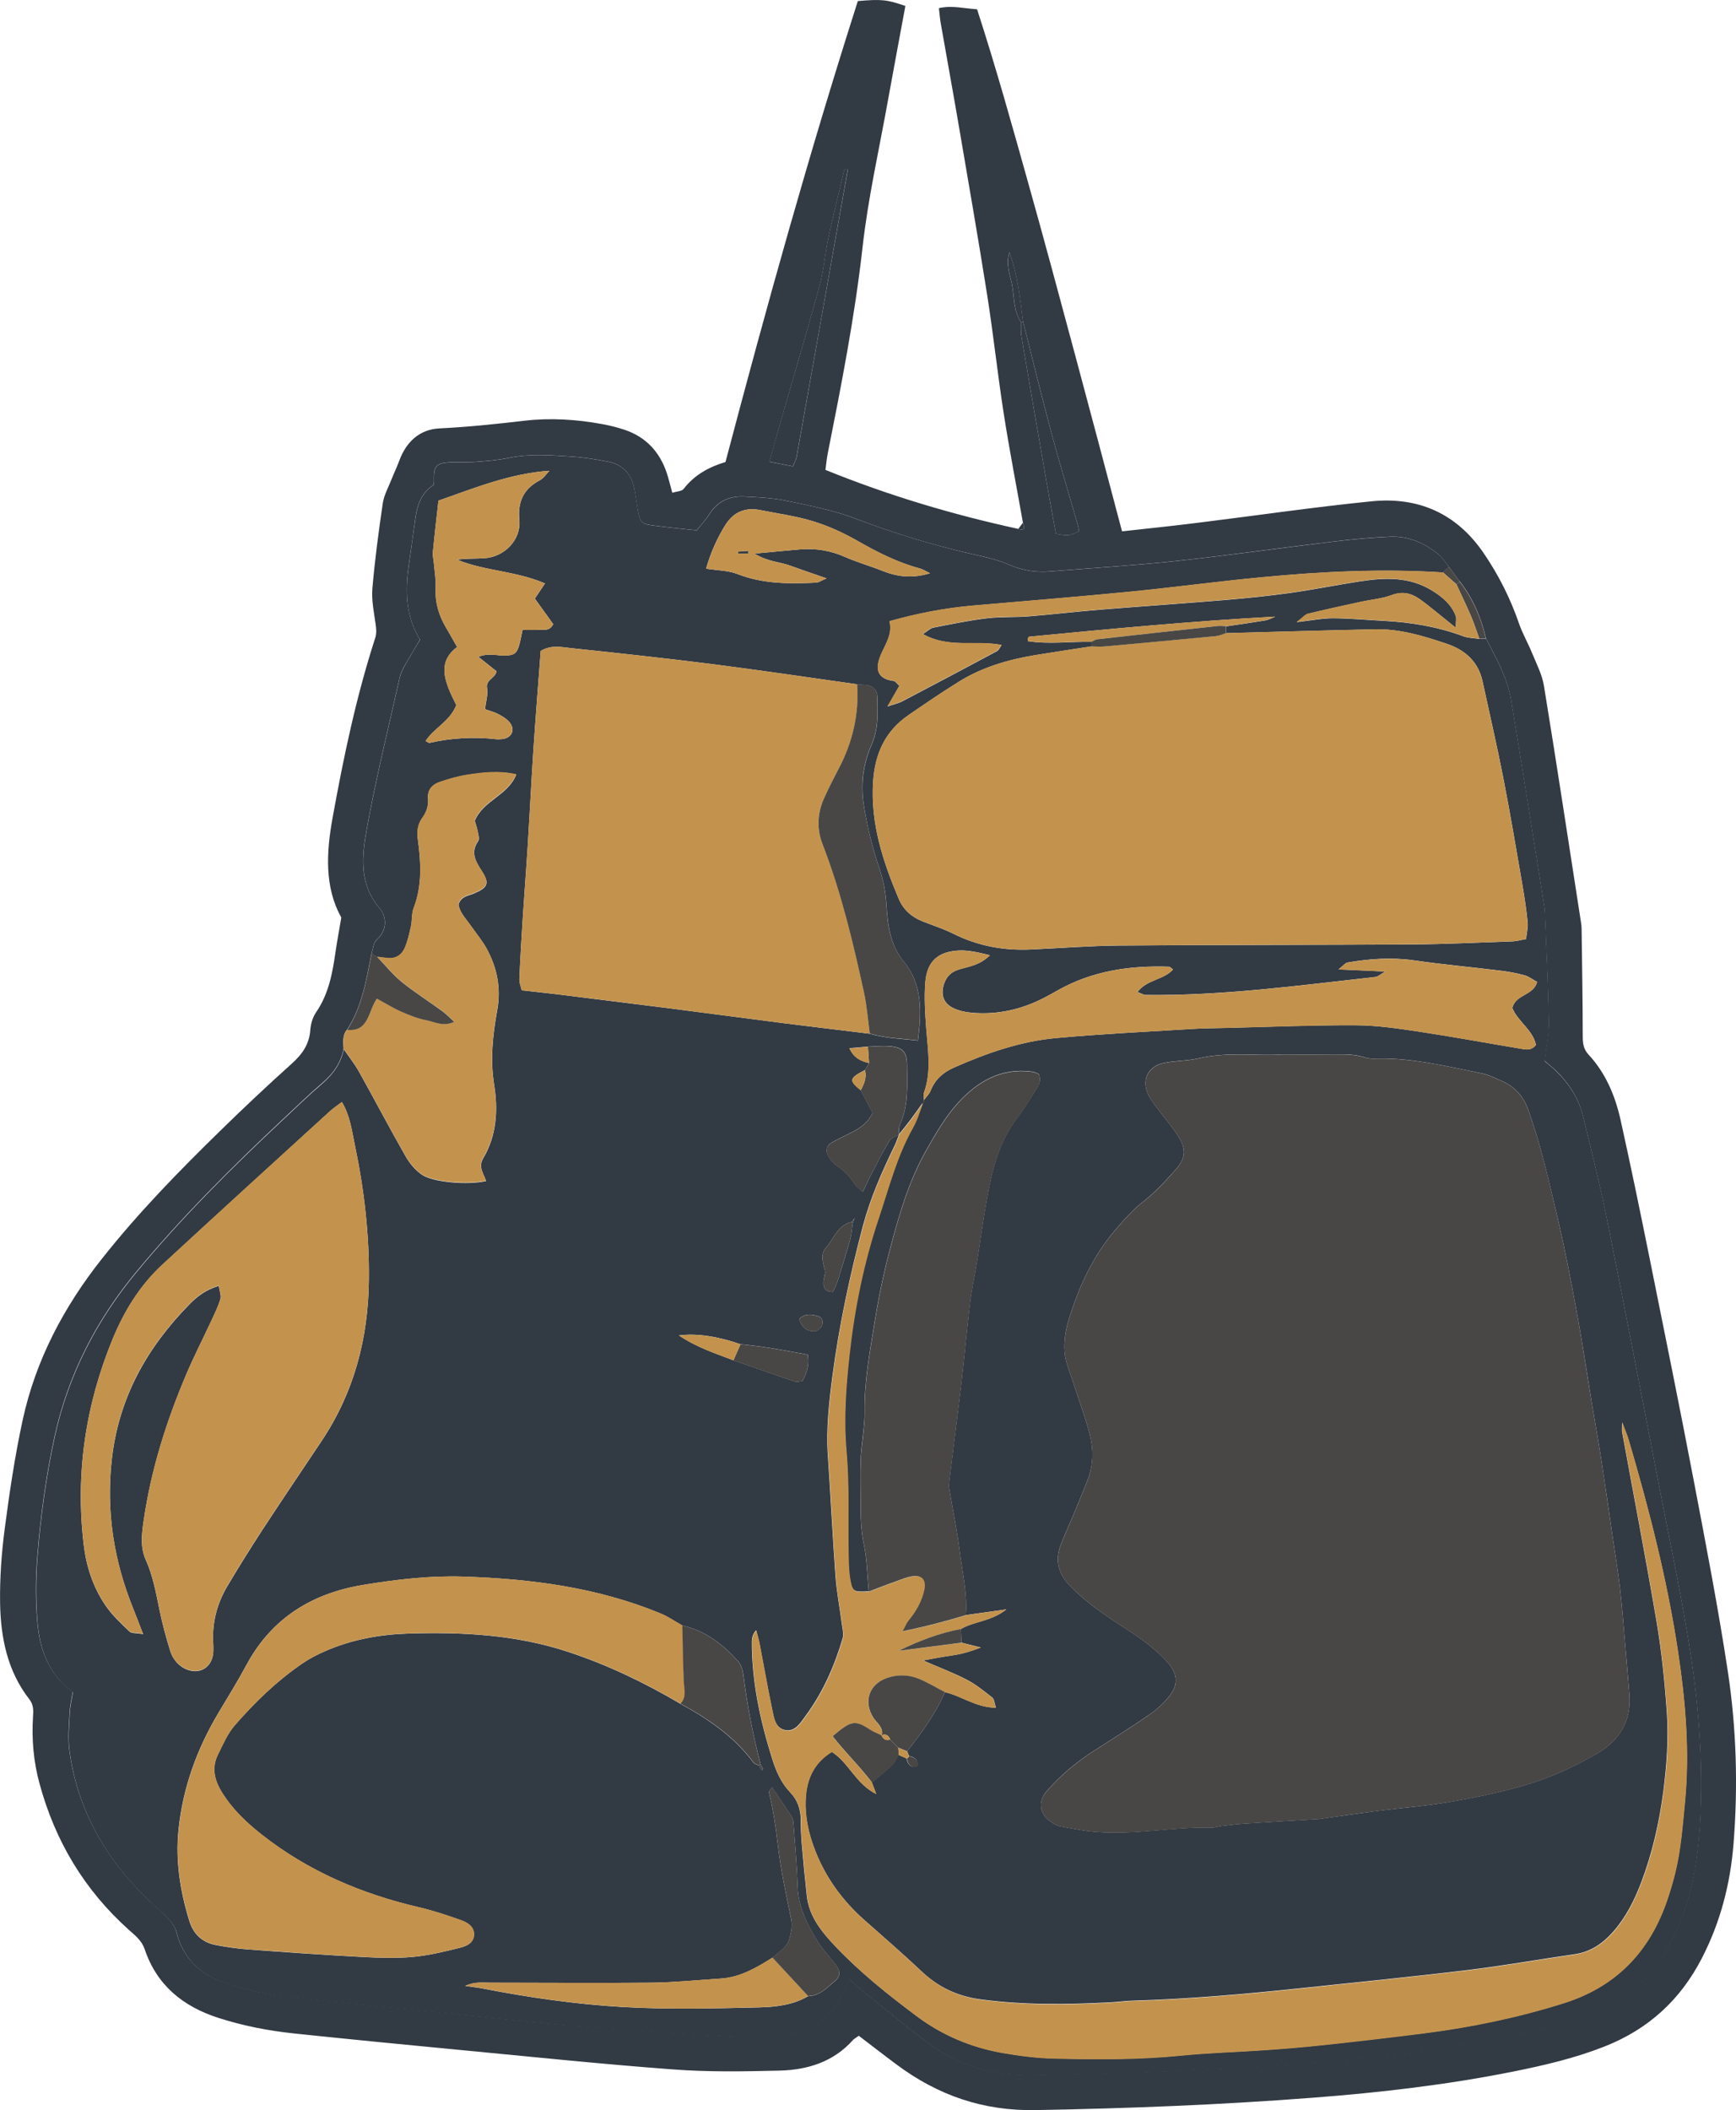 <svg xmlns="http://www.w3.org/2000/svg" id="Layer_2" viewBox="-0.01 0 198.32 241.01"><defs><style>.cls-1{fill:#c3934e;}.cls-2{fill:#484745;}.cls-3{fill:#323a44;}</style></defs><g id="Layer_1-2"><path class="cls-3" d="M116.85,59.7c-.74-4.17-1.55-8.32-2.2-12.5-.7-4.5-1.18-9.03-1.89-13.53-1.01-6.39-2.12-12.77-3.21-19.15-.67-3.94-1.39-7.87-2.08-11.8-.1-.54-.14-1.1-.22-1.79,1.5-.34,2.87.04,4.36.13,2.14,6.58,3.98,13.19,5.83,19.79,1.86,6.61,3.64,13.25,5.42,19.88,1.78,6.62,3.53,13.24,5.31,19.96,2.96-.33,5.74-.61,8.51-.96,6.66-.82,13.31-1.8,19.98-2.47,5.32-.54,9.7,1.35,12.81,5.9,1.73,2.53,3.08,5.22,4.07,8.11.39,1.12,1,2.16,1.45,3.27.51,1.25,1.17,2.49,1.38,3.8,1.47,8.99,2.83,18,4.23,27,.04.24.07.48.07.71.05,4.07.13,8.15.13,12.22,0,.83.05,1.52.66,2.18,1.96,2.11,3.04,4.69,3.66,7.45,1.14,5.14,2.21,10.31,3.25,15.47,1.75,8.69,3.52,17.38,5.18,26.09,1.36,7.14,2.74,14.28,3.83,21.47.98,6.49,1.17,13.07.65,19.63-.36,4.58-1.49,8.96-3.61,13.08-2.45,4.77-6.11,8.12-11.09,10.09-3.36,1.33-6.85,2.15-10.38,2.86-7.61,1.53-15.3,2.42-23.04,3.01-10.53.81-21.06,1.22-31.62,1.41-5.97.11-11.14-1.68-15.84-5.18-1.47-1.09-2.91-2.21-4.35-3.31-.27.2-.5.31-.66.48-2.24,2.51-5.2,3.42-8.39,3.5-4.07.1-8.17.17-12.22-.14-8.21-.61-16.4-1.47-24.6-2.25-6.21-.59-12.41-1.2-18.61-1.85-2.94-.31-5.84-.87-8.67-1.78-4.05-1.3-7.04-3.72-8.43-7.84-.33-.98-1.07-1.56-1.79-2.2-5.09-4.55-8.45-10.16-10.23-16.74-.68-2.49-.9-5.03-.74-7.6.05-.72.08-1.38-.43-2.03C.83,190.86.06,187.02,0,183.05c-.04-2.79.16-5.6.52-8.37.55-4.19,1.17-8.4,2.07-12.53,1.49-6.83,4.7-12.89,9.02-18.35,4.17-5.28,8.87-10.09,13.68-14.78,2.63-2.57,5.31-5.09,8.05-7.55,1.19-1.07,1.99-2.21,2.1-3.85.05-.68.28-1.44.66-2,1.41-2.05,1.86-4.38,2.2-6.76.18-1.26.42-2.52.68-4.07-1.94-3.46-1.71-7.46-.99-11.41,1.25-6.91,2.69-13.8,4.86-20.5.19-.58.12-1.06.05-1.61-.19-1.34-.48-2.71-.37-4.04.28-3.26.71-6.51,1.19-9.75.14-.93.63-1.8.98-2.69.29-.73.64-1.45.91-2.19.8-2.15,2.32-3.56,4.59-3.67,3.27-.16,6.5-.5,9.75-.88,2.92-.34,5.91-.15,8.84.39.86.16,1.72.37,2.55.65,2.45.82,4.02,2.53,4.83,4.96.22.67.38,1.37.62,2.23.52-.16,1.09-.16,1.3-.44,1.23-1.59,2.87-2.5,4.78-3.07,4.67-17.71,9.57-35.31,15.12-52.65,2.72-.23,3.3-.17,5.43.56-.66,3.57-1.34,7.17-1.99,10.78-1,5.58-2.27,11.14-2.9,16.76-.89,7.96-2.43,15.79-3.99,23.63-.12.61-.17,1.24-.25,1.82,7.24,2.94,14.55,5.11,22.03,6.74.88.29.66-.24.53-.71ZM166.74,66.42c-.41-.56-.82-1.12-1.23-1.68-.4-.48-.74-1.05-1.21-1.44-1.59-1.3-3.43-2.09-5.51-2-2.15.09-4.3.29-6.44.55-6.03.72-12.04,1.58-18.07,2.23-4.76.51-9.55.79-14.32,1.18-1.62.13-3.14-.09-4.66-.75-1.23-.54-2.58-.86-3.9-1.15-4.68-1.04-9.24-2.43-13.73-4.15-2.52-.96-5.22-1.46-7.87-2.02-1.55-.32-3.17-.4-4.76-.48-1.71-.09-3.11.54-4.05,2.06-.37.6-.87,1.12-1.42,1.8-1.74-.19-3.49-.35-5.22-.59-1.07-.15-1.26-.42-1.47-1.57-.16-.86-.27-1.74-.43-2.6-.32-1.66-1.3-2.74-2.96-3.07-1.4-.28-2.83-.51-4.26-.6-2.39-.15-4.78-.34-7.16.16-1.24.26-2.51.36-3.78.45-1.03.08-2.08-.02-3.11.06-1.39.11-1.66.5-1.62,2.01,0,.16-.01.31-.03.56-1.36.85-1.87,2.24-2.09,3.79-.24,1.74-.47,3.48-.73,5.22-.43,2.98-.44,5.89,1.26,8.67-.61,1.04-1.23,2.04-1.81,3.07-.23.41-.43.87-.53,1.33-1.29,5.76-2.72,11.5-3.76,17.31-.54,3.01-.89,6.16,1.44,8.91.84.99.99,2.51-.32,3.68-.35.31-.37.99-.55,1.5-.61,3.02-1.07,6.09-2.8,8.74-.57.65-.42,1.43-.4,2.19-.31,1.64-1.22,2.88-2.48,3.95-1.52,1.3-2.95,2.7-4.41,4.06-5.9,5.52-11.61,11.22-16.78,17.45-4.56,5.5-7.77,11.7-9.32,18.7-1.02,4.61-1.64,9.29-2.01,13.99-.19,2.38-.19,4.8,0,7.18.25,3.19,1.27,6.1,4.06,8.11-.13.82-.32,1.6-.36,2.39-.07,1.43-.22,2.88-.03,4.29.91,6.76,4.12,12.35,8.98,17.05.75.72,1.58,1.36,2.28,2.12.42.45.82,1.01.97,1.59.78,3.11,2.85,4.95,5.78,5.85,1.9.59,3.84,1.15,5.81,1.38,6.03.72,12.07,1.29,18.11,1.9,5.49.56,10.97,1.18,16.46,1.63,5.89.49,11.79.89,17.7,1.2,1.98.1,3.98-.19,5.97-.3,2.96-.17,4.84-1.83,6.09-4.38.31-.62.61-1.24.95-1.93.6.53,1.05.98,1.55,1.38,2.62,2.09,5.17,4.28,7.9,6.23,3.34,2.39,7.13,3.41,11.28,3.36,9.99-.13,19.97-.54,29.94-1.26,8.06-.58,16.07-1.42,24-3,3.53-.7,7.03-1.47,10.38-2.83,3.96-1.6,6.83-4.32,8.8-8.09,2.24-4.28,3.06-8.89,3.33-13.63.37-6.49-.1-12.96-1.09-19.37-.95-6.15-2.26-12.25-3.44-18.37-1.99-10.27-3.96-20.55-6.02-30.8-.82-4.07-1.82-8.1-2.8-12.13-.5-2.07-1.63-3.81-3.16-5.28-.4-.38-.84-.72-1.24-1.07.18-1.57.5-3,.48-4.41-.08-4.23-.29-8.45-.46-12.68-.01-.32-.07-.64-.12-.95-1.24-7.73-2.46-15.46-3.73-23.19-.18-1.09-.54-2.17-.97-3.19-.55-1.32-1.26-2.57-1.9-3.85-.55-2.37-1.49-4.57-3-6.5ZM116.85,36.69c-.33-2.57-.58-5.14-1.55-7.89-.44,1.47.07,2.58.29,3.67.29,1.44.14,3,1.03,4.29.02.56-.04,1.13.06,1.67.95,5.59,1.91,11.17,2.89,16.76.34,1.95.7,3.89,1.05,5.78,1.47.25,1.47.24,2.64-.29-.06-.29-.1-.59-.19-.89-.99-3.45-2.04-6.89-2.97-10.36-1.13-4.24-2.17-8.5-3.25-12.75ZM96.85,19.28c-.13,0-.25.01-.38.02-.62,2.63-1.28,5.25-1.85,7.89-.39,1.79-.51,3.65-.99,5.41-1.52,5.54-3.16,11.04-4.74,16.56-.32,1.13-.62,2.26-.99,3.59.99.19,1.81.35,2.67.52.19-.46.36-.74.42-1.03,1.96-10.98,3.91-21.96,5.87-32.95Z"></path><path class="cls-3" d="M42.45,108.87c.17-.51.2-1.19.55-1.5,1.31-1.17,1.16-2.69.32-3.68-2.33-2.75-1.98-5.9-1.44-8.91,1.04-5.81,2.47-11.55,3.76-17.31.1-.46.3-.91.53-1.33.57-1.03,1.19-2.04,1.81-3.07-1.71-2.77-1.7-5.69-1.26-8.67.25-1.74.48-3.48.73-5.22.22-1.55.73-2.95,2.09-3.79.01-.25.03-.4.03-.56-.04-1.51.23-1.9,1.62-2.01,1.03-.08,2.08.02,3.11-.06,1.26-.09,2.54-.19,3.78-.45,2.39-.51,4.78-.31,7.16-.16,1.43.09,2.85.32,4.26.6,1.66.33,2.64,1.41,2.96,3.07.17.86.28,1.73.43,2.6.21,1.15.4,1.42,1.47,1.57,1.73.24,3.47.4,5.22.59.54-.68,1.04-1.2,1.42-1.8.95-1.52,2.34-2.15,4.05-2.06,1.59.08,3.21.15,4.76.48,2.65.55,5.35,1.06,7.87,2.02,4.49,1.71,9.05,3.1,13.73,4.15,1.32.29,2.67.61,3.9,1.15,1.52.66,3.04.88,4.66.75,4.78-.39,9.56-.67,14.32-1.18,6.03-.65,12.05-1.5,18.07-2.23,2.14-.26,4.29-.45,6.44-.55,2.08-.09,3.92.7,5.51,2,.48.39.81.95,1.21,1.44-.23.21-.46.43-.69.64-6.88-.45-13.75-.11-20.6.54-5.09.48-10.16,1.17-15.24,1.67-5.96.58-11.93,1.06-17.9,1.58-3.17.28-6.28.88-9.48,1.78.35,1.41-.38,2.49-.9,3.64-.68,1.5-.79,2.9,1.37,3.18.19.02.34.28.66.56-.41.72-.81,1.42-1.36,2.36.71-.25,1.24-.36,1.7-.6,3.61-1.89,7.21-3.8,10.8-5.72.21-.11.32-.41.54-.71-3.02-.57-6.05.42-9-1.25.57-.35.86-.67,1.21-.73,2.03-.4,4.06-.82,6.12-1.07,1.58-.19,3.2-.09,4.79-.22,2.71-.22,5.4-.54,8.11-.76,4.78-.39,9.56-.71,14.34-1.11,2.47-.21,4.93-.46,7.38-.8,2.69-.38,5.35-.92,8.03-1.33,2.8-.43,5.56-.54,8.13,1.02,1.2.73,2.22,1.57,2.75,2.89.12.3.02.68.02,1.39-.94-.75-1.61-1.3-2.28-1.84-.63-.5-1.24-1.01-1.89-1.46-.97-.67-1.96-.87-3.16-.42-1.11.41-2.33.5-3.5.76-2.02.44-4.05.88-6.06,1.37-.3.07-.54.39-1.28.95,1.78-.2,2.96-.45,4.13-.44,1.91,0,3.82.19,5.74.29,3.13.16,6.19.66,9.14,1.76.58.22,1.24.21,1.87.31.25-.01.5-.03.75-.04.64,1.28,1.35,2.53,1.9,3.85.43,1.02.79,2.1.97,3.19,1.27,7.72,2.5,15.46,3.73,23.19.05.32.11.63.12.95.17,4.23.38,8.45.46,12.68.03,1.42-.3,2.84-.48,4.41.4.34.84.68,1.24,1.07,1.53,1.47,2.66,3.21,3.16,5.28.98,4.03,1.99,8.06,2.8,12.13,2.06,10.26,4.03,20.53,6.02,30.8,1.18,6.12,2.49,12.21,3.44,18.37.99,6.4,1.46,12.87,1.09,19.37-.27,4.74-1.09,9.35-3.33,13.63-1.97,3.77-4.84,6.49-8.8,8.09-3.35,1.36-6.86,2.12-10.38,2.83-7.93,1.58-15.95,2.42-24,3-9.97.72-19.95,1.13-29.94,1.26-4.15.05-7.94-.97-11.28-3.36-2.72-1.95-5.28-4.14-7.9-6.23-.5-.4-.96-.84-1.55-1.38-.34.69-.64,1.31-.95,1.93-1.25,2.54-3.14,4.21-6.09,4.38-1.99.11-3.99.41-5.97.3-5.9-.31-11.8-.7-17.7-1.2-5.49-.46-10.97-1.08-16.46-1.63-6.04-.62-12.09-1.18-18.11-1.9-1.97-.24-3.91-.8-5.81-1.38-2.93-.91-4.99-2.75-5.78-5.85-.15-.58-.55-1.15-.97-1.59-.71-.76-1.54-1.4-2.28-2.12-4.86-4.7-8.07-10.28-8.98-17.05-.19-1.4-.04-2.86.03-4.29.04-.79.23-1.57.36-2.39-2.79-2.01-3.81-4.92-4.06-8.11-.18-2.38-.18-4.8,0-7.18.37-4.7.99-9.38,2.01-13.99,1.55-7,4.76-13.2,9.32-18.7,5.16-6.23,10.88-11.93,16.78-17.45,1.46-1.37,2.89-2.76,4.41-4.06,1.25-1.08,2.16-2.31,2.48-3.95.58.85,1.23,1.66,1.73,2.55,1.79,3.21,3.5,6.47,5.32,9.66.46.81,1.11,1.6,1.87,2.12,1.31.89,5.26,1.2,7.34.73-.26-.84-.94-1.58-.32-2.62,1.54-2.59,1.7-5.54,1.24-8.38-.47-2.93-.15-5.74.36-8.56.44-2.49-.02-4.77-1.19-6.94-.49-.91-1.17-1.71-1.76-2.56-.58-.84-1.35-1.58-1.48-2.54.34-.98,1.14-.97,1.78-1.25,1.57-.67,1.78-1.14.92-2.5-.72-1.12-1.38-2.15-.45-3.49.17-.25,0-.77-.07-1.15-.09-.46-.25-.9-.32-1.16.99-2.37,3.78-2.86,4.74-5.29-1.99-.44-3.8-.23-5.58.05-1.09.17-2.18.48-3.23.85-.8.28-1.35.89-1.27,1.83.07.84-.16,1.56-.65,2.24-.54.74-.64,1.55-.51,2.49.36,2.62.5,5.24-.48,7.81-.25.65-.16,1.42-.32,2.12-.19.85-.38,1.72-.73,2.5-.35.77-1.04,1.2-1.95,1.09-.4-.05-.79-.1-1.19-.14-.2-.13-.4-.26-.6-.38ZM103.85,200.59c-.08-.19-.15-.37-.23-.56,1.66-2.12,3.25-4.27,4.32-6.76,1.9.43,3.54,1.76,5.83,1.78-.18-.52-.19-.98-.42-1.16-.93-.73-1.87-1.5-2.91-2.04-1.57-.81-3.24-1.43-5-2.2,1.14-.2,2.15-.41,3.17-.55,1-.14,1.97-.36,3.43-.93-1.07-.27-1.64-.41-2.21-.55-.02-.52-.05-1.04-.07-1.56,1.5-.89,3.42-.84,5.2-2.24-1.85.26-3.25.46-4.64.65.21-2.41-.38-4.75-.67-7.12-.3-2.44-.81-4.85-1.21-7.28-.05-.31-.03-.64,0-.95.44-3.62.92-7.24,1.34-10.86.37-3.15.65-6.32,1.03-9.47.19-1.57.54-3.13.79-4.69.38-2.35.69-4.72,1.11-7.06.59-3.3,1.35-6.55,3.45-9.31.72-.95,1.36-1.97,1.99-2.98.37-.59.87-1.18.51-2.09-.22-.08-.5-.23-.8-.27-3.52-.47-6.24,1.16-8.45,3.59-1.43,1.57-2.52,3.48-3.58,5.34-2.03,3.56-3.16,7.49-4.19,11.42-.71,2.69-1.28,5.42-1.72,8.16-.55,3.45-1.22,6.89-1.16,10.41.01.64-.05,1.27-.11,1.91-.11,1.18-.3,2.36-.34,3.55-.06,1.6-.03,3.19-.01,4.79.01,1.59.02,3.16.36,4.75.38,1.77.4,3.62.57,5.44-1.65.1-1.86.04-2.1-1.17-.19-.93-.21-1.9-.23-2.85-.07-4,.11-8.01-.24-11.99-.33-3.71-.05-7.36.34-11,.58-5.32,1.65-10.59,3.36-15.67,1.16-3.46,2.06-7.03,3.88-10.26.54-.96.84-2.06,1.25-3.1.28-.38.65-.72.82-1.15.51-1.28,1.43-2.08,2.65-2.62,3.75-1.66,7.61-3.01,11.7-3.38,5.17-.47,10.36-.72,15.54-1.04,1.36-.08,2.72-.08,4.08-.12,4.87-.12,9.74-.33,14.62-.3,2.38.01,4.78.37,7.14.72,3.87.58,7.72,1.3,11.58,1.94.6.1,1.26.31,1.84-.41-.36-1.73-2.1-2.7-2.7-4.22.37-1.59,2.41-1.39,2.83-2.98-.53-.29-.97-.64-1.48-.77-.92-.25-1.87-.42-2.82-.53-3.25-.4-6.51-.69-9.75-1.16-2.57-.37-5.1-.19-7.63.25-.23.04-.42.31-1.01.78,1.97.09,3.46.15,5.34.24-.59.34-.83.59-1.1.62-8.73.97-17.44,2.16-26.25,2.06-.27,0-.54-.19-.96-.34,1.11-1.44,2.99-1.37,4.07-2.57-.24-.17-.35-.32-.46-.32-4.47-.15-8.77.47-12.73,2.71-.49.28-.97.55-1.47.81-2.61,1.36-5.39,2-8.33,1.74-.7-.06-1.43-.21-2.07-.51-1.18-.54-1.51-1.57-1.1-2.79.31-.91.87-1.41,1.83-1.68,1.11-.31,2.32-.49,3.41-1.59-.75-.17-1.26-.31-1.77-.39-.55-.09-1.11-.17-1.67-.15-2.44.09-3.74,1.19-3.94,3.61-.14,1.74-.03,3.51.1,5.26.19,2.47.62,4.93-.25,7.36-.1.28,0,.63,0,.95-.49.69-.96,1.38-1.47,2.06-.46.61-.94,1.2-1.42,1.8.04-.39-.01-.83.14-1.16,1-2.17.82-4.47.81-6.75,0-1.6-.5-2.1-2.1-2.21-.78-.05-1.57.04-2.36.06-.65.05-1.3.11-2.12.18.52,1.16,1.35,1.48,2.25,1.7-.16.26-.31.53-.47.79-1.82.95-1.87,1.17-.49,2.31.47.9.95,1.8,1.36,2.58-.63,1.28-1.58,1.83-2.59,2.33-.71.35-1.43.69-2.12,1.09-.58.34-.66.94-.39,1.46.25.47.64.94,1.09,1.22.83.54,1.45,1.21,1.96,2.04.19.31.54.52.94.9.3-.65.51-1.15.76-1.63.73-1.41,1.44-2.83,2.25-4.19.21-.35.73-.51,1.11-.75-.17.44-.31.9-.52,1.32-1.43,2.95-2.75,5.93-3.6,9.12-1.49,5.65-2.72,11.35-3.48,17.13-.39,3-.74,6.03-.53,9.08.32,4.62.54,9.25.88,13.87.13,1.74.47,3.47.69,5.21.08.62.28,1.31.11,1.87-.94,3.16-2.26,6.16-4.23,8.82-.55.75-1.14,1.77-2.21,1.63-1.26-.17-1.4-1.42-1.61-2.41-.52-2.5-.96-5.02-1.44-7.52-.1-.5-.25-1-.38-1.49-.4.45-.48.88-.49,1.31-.01,4.6.96,9.04,2.33,13.4.44,1.39,1.01,2.71,2.02,3.77.89.93,1.25,2,1.24,3.26-.01.88.04,1.76.11,2.64.17,1.99.36,3.98.58,5.96.26,2.37,1.69,4.1,3.24,5.74,2.81,2.97,6,5.51,9.27,7.96,2.94,2.2,6.23,3.59,9.82,4.22,1.96.34,3.96.6,5.95.64,4.79.11,9.59.14,14.37-.33,3.26-.33,6.54-.4,9.8-.64,2.31-.16,4.62-.36,6.92-.61,3.65-.4,7.3-.83,10.94-1.28,5.48-.68,10.87-1.8,16.14-3.46,5.85-1.84,9.67-5.72,11.71-11.44.4-1.13.75-2.28,1.03-3.44.65-2.64.85-5.35,1.11-8.06.57-5.87.06-11.67-.82-17.43-1.24-8.15-3.29-16.12-5.62-24.02-.16-.54-.39-1.06-.72-1.94,0,.65-.04.89,0,1.12,1.32,7.23,2.71,14.44,3.94,21.69.57,3.38.92,6.81,1.16,10.23.21,3.03,0,6.06-.39,9.09-.47,3.59-1.26,7.08-2.54,10.45-.77,2.02-1.74,3.95-3.19,5.6-1.2,1.36-2.6,2.32-4.45,2.58-4.03.58-8.04,1.3-12.08,1.79-6.34.77-12.7,1.4-19.05,2.07-6.43.68-12.88,1.25-19.35,1.44-.8.02-1.59.14-2.39.18-5.03.27-10.07.34-15.08-.35-2.51-.35-4.71-1.38-6.59-3.16-2.15-2.03-4.39-3.96-6.6-5.92-2.43-2.16-4.31-4.73-5.52-7.74-.84-2.1-1.32-4.29-1.11-6.56.2-2.08,1.1-3.76,2.94-4.88,1.98,1.25,2.72,3.65,5.08,4.81-.23-.62-.36-.96-.49-1.3.78-.66,1.59-1.29,2.33-2,.32-.3.48-.77.71-1.16.3.13.61.27.91.4.13.58.37,1.05,1.09.96.06,0,.15-.1.16-.16.08-.73-.4-.95-.98-1.07ZM97.27,139.57c-1.61.36-2.02,1.94-2.95,2.98-.64.72-.32,1.64-.1,2.51.1.42-.14.92-.16,1.39-.02.62.19,1.09,1.08,1.12.17-.38.39-.78.53-1.21.5-1.59,1-3.19,1.44-4.8.17-.61.2-1.25.3-1.88.07-.19.15-.38.22-.57-.12.15-.24.3-.36.46ZM84.59,153.54c-2.48-.88-5.03-1.29-7.04-1.01,2.12,1.41,4.21,2.06,6.23,2.84,2.33.81,4.65,1.63,6.99,2.42.27.09.61-.02.88-.04q.9-1.57.62-3.03c-1.5-.27-3.05-.56-4.61-.81-1.01-.16-2.04-.26-3.06-.38ZM124.69,73.3c0,.18,0,.35,0,.53-2.13.33-4.26.64-6.38.99-3.09.51-6.09,1.37-8.77,3.04-1.97,1.22-3.88,2.53-5.79,3.84-2.62,1.81-3.79,4.36-4.01,7.52-.33,4.79,1.11,9.15,2.92,13.44.52,1.23,1.46,2.08,2.71,2.57,1.19.47,2.41.86,3.55,1.43,2.79,1.39,5.73,1.93,8.82,1.79,3.35-.15,6.7-.42,10.05-.45,11.18-.09,22.37-.06,33.55-.13,3.83-.03,7.66-.22,11.49-.35.46-.02.91-.16,1.5-.26.07-.7.24-1.32.18-1.92-.14-1.43-.36-2.85-.6-4.27-.71-4.09-1.39-8.18-2.19-12.25-.72-3.68-1.57-7.33-2.36-10.99-.49-2.27-2.01-3.6-4.1-4.3-2.65-.89-5.34-1.71-8.18-1.65-5.67.12-11.34.29-17,.44,0-.26,0-.52,0-.78,1.5-.22,2.99-.43,4.48-.68.39-.07.75-.28,1.12-.43-9.42.51-18.75,1.39-28.08,2.29-.06,0-.13.09-.16.15-.03.07-.02.16-.04.36,2.43.38,4.87.03,7.3.08ZM86.69,201.64c.1.18.21.36.31.54.05-.05.16-.12.15-.14-.08-.19-.19-.36-.28-.54-.87-3.39-1.53-6.82-1.97-10.29-.07-.52-.27-1.12-.61-1.5-1.74-1.91-3.73-3.47-6.34-4.04-.83-.46-1.63-1.02-2.5-1.38-7.2-2.98-14.79-3.96-22.49-4.21-3.84-.13-7.66.32-11.45.94-5.85.96-10.46,3.77-13.35,9.12-.99,1.83-2.07,3.6-3.15,5.39-2.5,4.17-4.13,8.61-4.63,13.49-.36,3.58.2,7,1.24,10.39.47,1.51,1.49,2.46,3.03,2.75,1.25.24,2.52.42,3.79.51,4.3.32,8.6.62,12.91.85,1.91.1,3.85.17,5.75,0,1.82-.16,3.62-.6,5.39-1.04.74-.18,1.63-.53,1.65-1.51.02-.94-.78-1.39-1.52-1.66-1.58-.56-3.17-1.09-4.8-1.47-6.55-1.53-12.61-4.11-17.92-8.28-1.77-1.39-3.38-2.93-4.58-4.87-.85-1.38-1.18-2.82-.42-4.32.57-1.14,1.08-2.36,1.9-3.3,2.31-2.66,4.85-5.11,7.77-7.1.79-.54,1.65-.98,2.52-1.36,3.04-1.34,6.24-1.92,9.55-2.03,6.19-.19,12.3.13,18.24,2.09,4.5,1.48,8.74,3.52,12.82,5.92,3.19,1.74,6.16,3.76,8.36,6.73.12.17.4.22.61.33ZM88.24,223.6c-1.83,1.15-3.69,2.25-5.93,2.39-2.63.17-5.26.44-7.89.47-6.15.06-12.31,0-18.46,0-.86,0-1.74-.14-2.83.37.84.12,1.39.18,1.93.28,5.33,1.04,10.72,1.82,16.13,2.13,5.18.29,10.39.16,15.57.04,1.88-.05,3.83-.27,5.55-1.28,1.32-.03,2.15-.97,3.05-1.71.68-.56.65-1.17.1-1.89-.68-.88-1.47-1.69-2.05-2.63-1.16-1.9-2.21-3.86-2.29-6.2-.08-2.38-.3-4.75-.47-7.13-.02-.31-.05-.67-.21-.92-.71-1.12-1.47-2.21-2.26-3.38-.21.32-.37.46-.35.56.47,1.93.77,3.88,1,5.86.33,2.91.95,5.79,1.54,8.66.16.76,0,1.39-.16,2.09-.25,1.15-1.25,1.6-1.97,2.31ZM97.92,78.16c-5.53-.78-11.05-1.6-16.59-2.31-5.38-.68-10.78-1.26-16.17-1.83-1.07-.11-2.2-.39-3.4.33-.28,3.77-.59,7.58-.84,11.4-.24,3.59-.41,7.17-.64,10.76-.16,2.63-.37,5.26-.54,7.89-.16,2.47-.31,4.94-.42,7.41-.02.44.18.89.27,1.3,1.4.16,2.66.29,3.92.44,4.28.53,8.55,1.06,12.82,1.6,4.43.57,8.86,1.16,13.29,1.73,3.24.41,6.49.79,9.74,1.19,1.75.53,3.56.56,5.5.79.41-3.29.53-6.39-1.61-9.01-1.58-1.93-1.84-4.2-1.99-6.48-.09-1.46-.35-2.83-.81-4.2-.79-2.34-1.38-4.71-1.77-7.17-.4-2.51-.05-4.8.9-6.97.79-1.8.67-3.58.64-5.4-.02-.83-.5-1.32-1.34-1.4-.32-.03-.64-.04-.96-.05ZM146.35,120.44c-2.76.18-6.13-.34-9.45.44-1.31.31-2.7.24-4.01.54-1.81.4-2.53,2.01-1.69,3.68.39.77.99,1.44,1.51,2.15.62.83,1.31,1.62,1.86,2.49.96,1.52.9,2.53-.33,3.91-1.12,1.25-2.26,2.51-3.58,3.54-1.22.94-2.19,2.04-3.18,3.19-2.62,3.04-4.24,6.56-5.39,10.32-.36,1.19-.58,2.5-.48,3.73.1,1.24.66,2.45,1.05,3.67.6,1.9,1.32,3.77,1.81,5.69.44,1.71.45,3.49-.21,5.19-.57,1.49-1.2,2.95-1.81,4.43-.43,1.03-.91,2.04-1.3,3.09-.66,1.75-.24,3.27,1.06,4.61,1.51,1.55,3.22,2.83,5.03,4.02,2.12,1.39,4.32,2.72,6.06,4.65,1.16,1.29,1.37,2.49.34,3.86-.66.87-1.52,1.64-2.43,2.26-2.1,1.45-4.27,2.79-6.42,4.18-1.95,1.27-3.72,2.77-5.24,4.52-1.04,1.2-.8,2.62.51,3.49.33.22.7.44,1.08.51,1.33.25,2.66.52,4,.63,4.47.37,8.91-.6,13.38-.49.31,0,.62-.13.94-.17.87-.1,1.74-.22,2.61-.28,2.86-.19,5.72-.35,8.58-.52.16,0,.32-.05.47-.07,2.04-.28,4.09-.58,6.14-.85,2.92-.37,5.86-.59,8.75-1.11,4-.71,7.99-1.54,11.77-3.12,1.61-.67,3.18-1.47,4.69-2.35,2.54-1.5,3.9-3.71,3.66-6.75-.15-1.9-.31-3.8-.48-5.7-.19-2.14-.34-4.28-.59-6.42-.23-1.97-.56-3.93-.85-5.9-.42-2.91-.83-5.82-1.28-8.73-.34-2.2-.74-4.39-1.1-6.59-.58-3.53-1.11-7.07-1.76-10.59-.65-3.52-1.33-7.04-2.15-10.53-.97-4.11-1.89-8.24-3.32-12.24-.54-1.52-1.46-2.65-2.93-3.3-.8-.35-1.61-.78-2.45-.94-3.9-.77-7.77-1.74-11.79-1.68-.48,0-.99.05-1.43-.1-1.4-.49-2.84-.36-4.28-.37-1.6-.01-3.2,0-5.37,0ZM24.98,146.84c.1.67.3,1.15.19,1.53-.25.84-.64,1.63-1.01,2.43-.98,2.1-2.04,4.17-2.94,6.3-2.25,5.32-3.97,10.8-4.81,16.53-.22,1.49-.43,3.05.22,4.5.83,1.85,1.18,3.8,1.58,5.76.32,1.56.74,3.1,1.21,4.63.26.85.78,1.57,1.6,2.02,1.65.88,3.26-.03,3.34-1.89.01-.32,0-.64-.01-.96-.14-2.31.41-4.46,1.56-6.43,1.3-2.2,2.66-4.37,4.05-6.51,2.23-3.41,4.52-6.79,6.78-10.18,3.71-5.56,5.32-11.72,5.39-18.36.06-5.22-.54-10.37-1.61-15.46-.34-1.61-.53-3.3-1.47-4.87-.51.39-.98.69-1.38,1.06-6.38,5.82-12.76,11.63-19.11,17.49-2.57,2.37-4.37,5.3-5.7,8.51-3.1,7.54-4.27,15.36-3.31,23.47.29,2.49,1.06,4.86,2.48,6.94.75,1.11,1.76,2.05,2.74,2.99.25.24.8.17,1.57.31-.47-1.21-.8-2.09-1.15-2.96-2.19-5.43-3.08-10.99-2.44-16.88.77-7.12,4.01-12.87,8.91-17.86.84-.85,1.77-1.6,3.32-2.08ZM50.08,57.18c-.22,1.97-.45,3.94-.64,5.91-.04.39.08.79.11,1.19.08.95.26,1.91.21,2.85-.08,1.66.35,3.15,1.19,4.56.44.74.85,1.49,1.26,2.21-1.83,1.38-1.62,2.99-1.01,4.64.27.73.65,1.42.92,2-.75,1.88-2.55,2.61-3.5,4.09.2.11.34.25.45.22,2.51-.57,5.05-.71,7.61-.42.24.03.48,0,.72-.02,1.06-.13,1.49-1.06.81-1.9-.33-.41-.84-.71-1.32-.96-.48-.25-1.02-.38-1.49-.54.1-.89.36-1.69.23-2.43-.17-.98,1.01-1.13,1.07-1.92-.67-.53-1.27-1.01-2.06-1.64,1.18-.47,2.11-.13,3.01-.14,1.09-.02,1.4-.25,1.68-1.3.14-.52.23-1.05.36-1.64.67,0,1.22.03,1.77,0,.6-.04,1.31.2,1.73-.65-.7-.97-1.42-1.97-2.1-2.92.44-.65.76-1.13,1.16-1.73-3.33-1.44-6.85-1.4-10.03-2.71,1.04-.16,2.07-.1,3.09-.17,2.33-.14,4.23-2.12,4.01-4.38-.2-2.1.49-3.55,2.35-4.53.43-.23.73-.71,1.09-1.08-4.42.3-8.38,1.9-12.67,3.41ZM106.24,65.48c-.57-.28-.84-.46-1.13-.54-2.56-.68-4.89-1.86-7.19-3.18-1.58-.9-3.27-1.68-5.01-2.21-1.97-.61-4.04-.88-6.07-1.29-1.67-.34-3.02.21-3.93,1.62-.98,1.54-1.72,3.21-2.26,5.07,1.31.21,2.54.2,3.6.62,2.92,1.14,5.93,1.12,8.96.98.3-.01.59-.23,1.21-.49-1.64-.57-2.91-1-4.18-1.46-1.17-.43-2.5-.42-4.06-1.37,2.08-.19,3.66-.35,5.23-.48,1.78-.14,3.47.13,5.13.87,1.38.61,2.85,1.02,4.25,1.58,1.68.67,3.37.9,5.44.28ZM91.29,150.65c.26.9.83,1.45,1.8,1.4.28-.01.68-.37.8-.66.19-.46.02-.97-.54-1.1-.66-.15-1.37-.3-2.06.35Z"></path><path class="cls-1" d="M43.05,109.26c.4.05.79.1,1.19.14.92.11,1.6-.33,1.95-1.09.36-.78.55-1.65.73-2.5.15-.7.07-1.47.32-2.12.98-2.56.84-5.18.48-7.81-.13-.94-.03-1.75.51-2.49.49-.68.72-1.39.65-2.24-.08-.93.47-1.55,1.27-1.83,1.05-.37,2.13-.68,3.23-.85,1.78-.28,3.59-.49,5.58-.05-.96,2.43-3.75,2.92-4.74,5.29.07.25.23.7.32,1.16.07.38.24.9.07,1.15-.93,1.34-.27,2.37.45,3.49.86,1.35.65,1.83-.92,2.5-.64.27-1.45.27-1.78,1.25.13.96.9,1.7,1.48,2.54.59.85,1.27,1.66,1.76,2.56,1.17,2.16,1.63,4.45,1.19,6.94-.5,2.82-.83,5.64-.36,8.56.46,2.84.3,5.79-1.24,8.38-.62,1.04.05,1.78.32,2.62-2.08.47-6.03.16-7.34-.73-.76-.52-1.41-1.31-1.87-2.12-1.82-3.19-3.53-6.45-5.32-9.66-.5-.89-1.15-1.7-1.73-2.55-.02-.76-.17-1.54.4-2.19,2.48.25,2.38-2.09,3.39-3.57.95.52,1.81,1.07,2.74,1.47.94.42,1.93.81,2.93,1,.93.18,1.89.77,3.17.18-.57-.51-.94-.9-1.36-1.21-1.55-1.12-3.17-2.15-4.66-3.36-1.03-.84-1.88-1.91-2.81-2.88Z"></path><path class="cls-3" d="M96.85,19.28c-1.95,10.98-3.9,21.97-5.87,32.95-.05.3-.23.57-.42,1.03-.86-.17-1.68-.33-2.67-.52.36-1.33.66-2.46.99-3.59,1.59-5.52,3.22-11.02,4.74-16.56.48-1.76.6-3.62.99-5.41.57-2.64,1.23-5.26,1.85-7.89.13,0,.25-.01.38-.02Z"></path><path class="cls-3" d="M116.85,36.69c1.08,4.25,2.11,8.51,3.25,12.75.93,3.47,1.98,6.91,2.97,10.36.09.3.13.61.19.89-1.17.52-1.17.53-2.64.29-.34-1.89-.71-3.83-1.05-5.78-.97-5.58-1.94-11.17-2.89-16.76-.09-.54-.04-1.11-.06-1.67l.14.05.08-.13Z"></path><path class="cls-2" d="M43.05,109.26c.93.97,1.78,2.04,2.81,2.88,1.48,1.2,3.11,2.23,4.66,3.36.42.31.79.69,1.36,1.21-1.28.59-2.24,0-3.17-.18-1.01-.19-1.99-.59-2.93-1-.92-.41-1.78-.95-2.74-1.47-1.01,1.48-.91,3.82-3.39,3.57,1.73-2.66,2.19-5.73,2.8-8.74.2.13.4.26.6.38Z"></path><path class="cls-3" d="M116.85,36.69l-.08.13-.14-.05c-.89-1.29-.74-2.85-1.03-4.29-.22-1.09-.73-2.2-.29-3.67.97,2.74,1.23,5.32,1.55,7.89Z"></path><path class="cls-2" d="M169.74,72.92c-.25.01-.5.03-.75.04-.32-.87-.6-1.76-.97-2.62-.52-1.21-1.1-2.4-1.65-3.6.12-.11.24-.21.36-.32,1.51,1.93,2.45,4.13,3,6.5Z"></path><path class="cls-2" d="M164.82,65.38c.23-.21.46-.43.69-.64l1.23,1.68c-.12.11-.24.21-.36.32-.52-.45-1.04-.91-1.55-1.36Z"></path><path class="cls-3" d="M116.85,59.7c.13.47.35,1-.53.71.18-.24.35-.47.53-.71Z"></path><path class="cls-2" d="M146.35,120.44c2.17,0,3.77,0,5.37,0,1.43.01,2.87-.11,4.28.37.44.15.95.1,1.43.1,4.02-.06,7.9.9,11.79,1.68.85.17,1.65.59,2.45.94,1.47.65,2.38,1.78,2.93,3.3,1.43,3.99,2.36,8.12,3.32,12.24.82,3.49,1.5,7.01,2.15,10.53.65,3.52,1.17,7.06,1.76,10.59.36,2.2.76,4.39,1.1,6.59.45,2.91.85,5.82,1.28,8.73.29,1.96.62,3.92.85,5.9.25,2.13.4,4.28.59,6.42.17,1.9.32,3.8.48,5.7.25,3.04-1.12,5.26-3.66,6.75-1.5.89-3.08,1.68-4.69,2.35-3.77,1.58-7.77,2.41-11.77,3.12-2.89.51-5.83.73-8.75,1.11-2.05.26-4.09.56-6.14.85-.16.02-.32.06-.47.07-2.86.17-5.72.33-8.58.52-.87.06-1.74.17-2.61.28-.32.04-.63.17-.94.17-4.47-.1-8.9.87-13.38.49-1.34-.11-2.68-.38-4-.63-.38-.07-.75-.29-1.08-.51-1.31-.87-1.56-2.3-.51-3.49,1.53-1.75,3.29-3.25,5.24-4.52,2.14-1.39,4.32-2.73,6.42-4.18.9-.63,1.77-1.39,2.43-2.26,1.03-1.37.83-2.57-.34-3.86-1.73-1.92-3.93-3.25-6.06-4.65-1.81-1.19-3.51-2.47-5.03-4.02-1.3-1.34-1.72-2.85-1.06-4.61.39-1.04.87-2.06,1.3-3.09.61-1.47,1.24-2.94,1.81-4.43.65-1.7.64-3.47.21-5.19-.49-1.93-1.21-3.8-1.81-5.69-.39-1.22-.95-2.42-1.05-3.67-.1-1.23.12-2.54.48-3.73,1.15-3.76,2.77-7.29,5.39-10.32.99-1.15,1.96-2.25,3.18-3.19,1.32-1.02,2.46-2.28,3.58-3.54,1.23-1.38,1.29-2.39.33-3.91-.55-.87-1.24-1.65-1.86-2.49-.52-.71-1.12-1.37-1.51-2.15-.84-1.67-.11-3.27,1.69-3.68,1.31-.29,2.7-.23,4.01-.54,3.32-.78,6.69-.26,9.45-.44Z"></path><path class="cls-1" d="M140.07,72.31c5.67-.15,11.33-.32,17-.44,2.84-.06,5.53.75,8.18,1.65,2.08.7,3.61,2.03,4.1,4.3.79,3.66,1.64,7.32,2.36,10.99.8,4.07,1.48,8.17,2.19,12.25.25,1.41.46,2.84.6,4.27.06.6-.11,1.23-.18,1.92-.59.11-1.04.25-1.5.26-3.83.14-7.66.33-11.49.35-11.18.07-22.37.05-33.55.13-3.35.03-6.7.3-10.05.45-3.09.14-6.03-.39-8.82-1.79-1.14-.57-2.37-.96-3.55-1.43-1.25-.49-2.19-1.34-2.71-2.57-1.81-4.29-3.25-8.65-2.92-13.44.22-3.16,1.39-5.71,4.01-7.52,1.91-1.32,3.82-2.62,5.79-3.84,2.69-1.67,5.68-2.53,8.77-3.04,2.12-.35,4.26-.66,6.38-.99.48,0,.96.05,1.43.01,4.28-.38,8.55-.78,12.82-1.19.38-.04.75-.22,1.13-.34Z"></path><path class="cls-1" d="M99.36,118.07c-3.25-.4-6.49-.78-9.74-1.19-4.43-.56-8.86-1.16-13.29-1.73-4.27-.55-8.55-1.08-12.82-1.6-1.26-.16-2.52-.29-3.92-.44-.09-.41-.29-.86-.27-1.3.11-2.47.26-4.94.42-7.41.17-2.63.37-5.26.54-7.89.22-3.59.4-7.18.64-10.76.25-3.82.56-7.63.84-11.4,1.2-.72,2.33-.44,3.4-.33,5.39.57,10.79,1.15,16.17,1.83,5.54.7,11.06,1.53,16.59,2.31.23,3.43-.52,6.63-2.12,9.66-.59,1.13-1.17,2.27-1.69,3.43-.75,1.67-.81,3.47-.16,5.12,2.14,5.51,3.5,11.23,4.75,16.99.34,1.54.45,3.14.67,4.71Z"></path><path class="cls-1" d="M24.98,146.84c-1.55.48-2.48,1.22-3.32,2.08-4.9,4.98-8.15,10.73-8.91,17.86-.63,5.89.25,11.45,2.44,16.88.35.87.68,1.75,1.15,2.96-.77-.14-1.32-.07-1.57-.31-.97-.94-1.98-1.88-2.74-2.99-1.42-2.08-2.19-4.45-2.48-6.94-.95-8.11.21-15.93,3.31-23.47,1.32-3.21,3.13-6.14,5.7-8.51,6.34-5.86,12.73-11.67,19.11-17.49.4-.37.87-.67,1.38-1.06.94,1.58,1.13,3.26,1.47,4.87,1.07,5.09,1.67,10.24,1.61,15.46-.07,6.64-1.68,12.8-5.39,18.36-2.26,3.39-4.55,6.77-6.78,10.18-1.4,2.14-2.76,4.31-4.05,6.51-1.16,1.97-1.7,4.13-1.56,6.43.02.32.03.64.01.96-.07,1.86-1.69,2.77-3.34,1.89-.83-.44-1.35-1.17-1.6-2.02-.46-1.53-.89-3.07-1.21-4.63-.4-1.96-.75-3.91-1.58-5.76-.65-1.44-.44-3-.22-4.5.83-5.73,2.56-11.21,4.81-16.53.9-2.13,1.97-4.2,2.94-6.3.37-.8.76-1.59,1.01-2.43.11-.38-.09-.86-.19-1.53Z"></path><path class="cls-1" d="M110.31,184.48c1.4-.2,2.8-.39,4.64-.65-1.78,1.4-3.7,1.36-5.2,2.24-2.47.48-4.81,1.37-7.11,2.49,2.39-.31,4.78-.62,7.18-.93.57.14,1.14.28,2.21.55-1.47.57-2.43.79-3.43.93-1.02.14-2.03.35-3.17.55,1.77.76,3.43,1.39,5,2.2,1.05.54,1.98,1.31,2.91,2.04.23.18.24.63.42,1.16-2.3-.02-3.93-1.35-5.83-1.78-.99-.51-1.94-1.1-2.97-1.52-1.22-.5-2.51-.51-3.75-.06-1.97.73-2.59,2.68-1.48,4.47.4.65,1.22,1.11.98,2.06-.42-.2-.86-.37-1.25-.62-1.82-1.17-2.17-1.14-4.36.7,1.41,1.83,3.12,3.46,4.52,5.32.13.34.26.68.49,1.3-2.36-1.16-3.09-3.56-5.08-4.81-1.84,1.12-2.75,2.8-2.94,4.88-.21,2.28.27,4.47,1.11,6.56,1.21,3.02,3.09,5.58,5.52,7.74,2.21,1.96,4.45,3.89,6.6,5.92,1.88,1.77,4.08,2.81,6.59,3.16,5.01.69,10.04.63,15.08.35.8-.04,1.59-.16,2.39-.18,6.47-.19,12.92-.76,19.35-1.44,6.35-.67,12.71-1.31,19.05-2.07,4.04-.49,8.05-1.21,12.08-1.79,1.85-.27,3.25-1.22,4.45-2.58,1.45-1.65,2.42-3.58,3.19-5.6,1.29-3.37,2.07-6.87,2.54-10.45.4-3.03.6-6.06.39-9.09-.24-3.42-.59-6.85-1.16-10.23-1.22-7.24-2.62-14.46-3.94-21.69-.04-.23,0-.47,0-1.12.33.88.56,1.4.72,1.94,2.32,7.9,4.38,15.87,5.62,24.02.87,5.77,1.39,11.57.82,17.43-.26,2.71-.46,5.41-1.11,8.06-.29,1.16-.63,2.31-1.03,3.44-2.04,5.72-5.86,9.6-11.71,11.44-5.28,1.66-10.66,2.77-16.14,3.46-3.64.46-7.29.89-10.94,1.28-2.3.25-4.61.45-6.92.61-3.27.23-6.55.31-9.8.64-4.79.48-9.58.44-14.37.33-1.99-.04-3.99-.3-5.95-.64-3.59-.63-6.89-2.02-9.82-4.22-3.27-2.45-6.46-4.99-9.27-7.96-1.55-1.64-2.98-3.37-3.24-5.74-.22-1.98-.4-3.97-.58-5.96-.08-.88-.13-1.76-.11-2.64.02-1.26-.35-2.33-1.24-3.26-1.01-1.06-1.58-2.37-2.02-3.77-1.37-4.37-2.34-8.8-2.33-13.4,0-.43.09-.85.49-1.31.13.5.28.99.38,1.49.48,2.51.92,5.02,1.44,7.52.21.99.35,2.24,1.61,2.41,1.07.14,1.66-.88,2.21-1.63,1.97-2.66,3.29-5.66,4.23-8.82.17-.56-.03-1.25-.11-1.87-.22-1.74-.57-3.47-.69-5.21-.34-4.62-.55-9.25-.88-13.87-.21-3.06.14-6.08.53-9.08.75-5.79,1.98-11.49,3.48-17.13.84-3.19,2.16-6.17,3.6-9.12.21-.42.35-.88.52-1.32,0,0-.03.03-.03.03.47-.6.96-1.19,1.42-1.8.5-.68.98-1.37,1.47-2.06l-.04-.03c-.41,1.04-.7,2.14-1.25,3.1-1.82,3.22-2.72,6.8-3.88,10.26-1.71,5.08-2.78,10.35-3.36,15.67-.4,3.63-.67,7.29-.34,11,.35,3.97.16,7.99.24,11.99.02.95.04,1.92.23,2.85.24,1.21.45,1.27,2.1,1.17,1.11-.42,2.22-.84,3.34-1.25.52-.19,1.05-.4,1.59-.49,1.13-.18,1.66.39,1.43,1.51-.27,1.36-.96,2.51-1.83,3.57-.21.26-.34.6-.66,1.19,2.66-.54,4.94-1.14,7.2-1.83Z"></path><path class="cls-1" d="M77.72,194.58c-4.08-2.4-8.32-4.44-12.82-5.92-5.94-1.96-12.06-2.28-18.24-2.09-3.31.1-6.51.69-9.55,2.03-.87.39-1.74.83-2.52,1.36-2.92,1.99-5.46,4.44-7.77,7.1-.82.94-1.33,2.17-1.9,3.3-.76,1.51-.43,2.94.42,4.32,1.19,1.94,2.81,3.48,4.58,4.87,5.32,4.18,11.37,6.75,17.92,8.28,1.63.38,3.22.91,4.8,1.47.75.26,1.54.72,1.52,1.66-.02.98-.91,1.32-1.65,1.51-1.78.44-3.58.88-5.39,1.04-1.9.17-3.84.1-5.75,0-4.31-.23-8.61-.54-12.91-.85-1.27-.09-2.54-.28-3.79-.51-1.54-.29-2.56-1.24-3.03-2.75-1.04-3.39-1.61-6.8-1.24-10.39.5-4.88,2.13-9.32,4.63-13.49,1.07-1.78,2.16-3.56,3.15-5.39,2.88-5.35,7.5-8.16,13.35-9.12,3.79-.62,7.61-1.07,11.45-.94,7.7.26,15.29,1.24,22.49,4.21.87.36,1.67.92,2.5,1.38.05,2.14.06,4.29.17,6.43.04.87.34,1.74-.39,2.48Z"></path><path class="cls-2" d="M110.31,184.48c-2.26.69-4.54,1.29-7.2,1.83.33-.6.45-.93.66-1.19.87-1.06,1.55-2.21,1.83-3.57.22-1.11-.3-1.69-1.43-1.51-.54.09-1.07.3-1.59.49-1.12.4-2.23.83-3.34,1.25-.17-1.82-.19-3.67-.57-5.44-.34-1.59-.35-3.16-.36-4.75-.01-1.6-.05-3.2.01-4.79.04-1.19.24-2.37.34-3.55.06-.63.12-1.27.11-1.91-.06-3.52.61-6.96,1.16-10.41.44-2.74,1.01-5.48,1.72-8.16,1.03-3.93,2.16-7.86,4.19-11.42,1.06-1.86,2.15-3.77,3.58-5.34,2.2-2.43,4.93-4.06,8.45-3.59.29.04.57.19.8.27.35.91-.14,1.5-.51,2.09-.63,1.01-1.27,2.03-1.99,2.98-2.1,2.76-2.86,6.01-3.45,9.31-.42,2.34-.73,4.71-1.11,7.06-.25,1.57-.6,3.12-.79,4.69-.38,3.15-.66,6.32-1.03,9.47-.42,3.62-.9,7.24-1.34,10.86-.04.31-.06.64,0,.95.4,2.43.91,4.84,1.21,7.28.29,2.36.88,4.71.67,7.12Z"></path><path class="cls-1" d="M105.54,125.75c0-.32-.1-.67,0-.95.87-2.43.43-4.89.25-7.36-.13-1.75-.24-3.52-.1-5.26.2-2.43,1.5-3.52,3.94-3.61.55-.02,1.12.07,1.67.15.51.08,1.02.22,1.77.39-1.09,1.09-2.31,1.28-3.41,1.59-.96.27-1.52.77-1.83,1.68-.41,1.22-.08,2.25,1.1,2.79.64.29,1.37.44,2.07.51,2.95.26,5.72-.38,8.33-1.74.5-.26.98-.54,1.47-.81,3.96-2.24,8.26-2.86,12.73-2.71.12,0,.23.15.46.32-1.07,1.2-2.95,1.13-4.07,2.57.42.16.69.34.96.34,8.81.1,17.52-1.09,26.25-2.06.27-.03.51-.28,1.1-.62-1.88-.08-3.37-.15-5.34-.24.59-.47.78-.74,1.01-.78,2.53-.43,5.05-.62,7.63-.25,3.24.47,6.5.76,9.75,1.16.95.12,1.9.28,2.82.53.5.13.95.49,1.48.77-.42,1.59-2.46,1.4-2.83,2.98.6,1.51,2.34,2.48,2.7,4.22-.58.72-1.24.51-1.84.41-3.86-.64-7.71-1.36-11.58-1.94-2.36-.36-4.76-.71-7.14-.72-4.87-.02-9.74.19-14.62.3-1.36.03-2.72.03-4.08.12-5.18.32-10.37.56-15.54,1.04-4.09.37-7.95,1.72-11.7,3.38-1.22.54-2.15,1.34-2.65,2.62-.17.42-.54.77-.82,1.15,0,0,.04.03.04.03Z"></path><path class="cls-1" d="M50.08,57.18c4.29-1.51,8.25-3.11,12.67-3.41-.36.37-.66.85-1.09,1.08-1.86.98-2.54,2.44-2.35,4.53.21,2.27-1.68,4.24-4.01,4.38-1.02.06-2.05.01-3.09.17,3.18,1.3,6.7,1.26,10.03,2.71-.4.59-.72,1.07-1.16,1.73.68.94,1.41,1.95,2.1,2.92-.42.85-1.13.61-1.73.65-.55.04-1.1,0-1.77,0-.13.6-.22,1.13-.36,1.64-.28,1.06-.59,1.29-1.68,1.3-.9.02-1.83-.33-3.01.14.8.63,1.39,1.11,2.06,1.64-.06.79-1.24.93-1.07,1.92.13.73-.13,1.54-.23,2.43.48.17,1.02.29,1.49.54.48.25.99.55,1.32.96.68.84.24,1.77-.81,1.9-.24.03-.48.05-.72.02-2.56-.3-5.09-.15-7.61.42-.1.02-.25-.12-.45-.22.94-1.49,2.75-2.21,3.5-4.09-.27-.58-.65-1.27-.92-2-.61-1.66-.82-3.27,1.01-4.64-.41-.72-.82-1.48-1.26-2.21-.84-1.41-1.28-2.89-1.19-4.56.05-.94-.13-1.9-.21-2.85-.03-.4-.15-.8-.11-1.19.19-1.97.42-3.94.64-5.91Z"></path><path class="cls-1" d="M164.82,65.38c.52.45,1.04.91,1.55,1.36.55,1.2,1.13,2.39,1.65,3.6.36.86.65,1.75.97,2.62-.63-.1-1.29-.09-1.87-.31-2.95-1.1-6.01-1.6-9.14-1.76-1.91-.1-3.82-.28-5.74-.29-1.18,0-2.36.24-4.13.44.74-.56.98-.88,1.28-.95,2.01-.49,4.04-.93,6.06-1.37,1.17-.25,2.4-.34,3.5-.76,1.2-.45,2.19-.24,3.16.42.66.45,1.27.97,1.89,1.46.68.54,1.34,1.08,2.28,1.84,0-.71.1-1.09-.02-1.39-.53-1.32-1.55-2.16-2.75-2.89-2.58-1.56-5.34-1.45-8.13-1.02-2.68.41-5.35.95-8.03,1.33-2.45.34-4.92.59-7.38.8-4.78.4-9.56.72-14.34,1.11-2.71.22-5.4.55-8.11.76-1.59.13-3.21.02-4.79.22-2.05.25-4.08.67-6.12,1.07-.35.07-.64.38-1.21.73,2.94,1.67,5.98.67,9,1.25-.22.3-.33.6-.54.71-3.59,1.92-7.19,3.83-10.8,5.72-.46.24-.99.36-1.7.6.54-.95.95-1.65,1.36-2.36-.32-.28-.47-.53-.66-.56-2.16-.28-2.05-1.68-1.37-3.18.52-1.15,1.26-2.23.9-3.64,3.2-.9,6.3-1.5,9.48-1.78,5.97-.52,11.94-1,17.9-1.58,5.09-.5,10.15-1.19,15.24-1.67,6.85-.65,13.71-.98,20.6-.54Z"></path><path class="cls-2" d="M99.36,118.07c-.22-1.57-.33-3.16-.67-4.71-1.25-5.75-2.61-11.47-4.75-16.99-.64-1.65-.58-3.45.16-5.12.52-1.16,1.1-2.3,1.69-3.43,1.6-3.03,2.35-6.23,2.12-9.66.32.02.64.02.96.05.85.08,1.33.57,1.34,1.4.03,1.82.15,3.59-.64,5.4-.95,2.17-1.31,4.46-.9,6.97.4,2.46.98,4.83,1.77,7.17.46,1.37.72,2.74.81,4.2.14,2.29.41,4.55,1.99,6.48,2.14,2.62,2.02,5.72,1.61,9.01-1.94-.23-3.75-.26-5.5-.79Z"></path><path class="cls-1" d="M106.24,65.48c-2.08.62-3.77.39-5.44-.28-1.4-.56-2.87-.97-4.25-1.58-1.65-.74-3.35-1.01-5.13-.87-1.57.13-3.15.29-5.23.48,1.56.96,2.89.94,4.06,1.37,1.26.47,2.54.89,4.18,1.46-.61.25-.91.47-1.21.49-3.03.14-6.04.16-8.96-.98-1.07-.42-2.3-.41-3.6-.62.54-1.86,1.27-3.53,2.26-5.07.91-1.42,2.26-1.96,3.93-1.62,2.03.41,4.1.69,6.07,1.29,1.73.53,3.43,1.31,5.01,2.21,2.3,1.31,4.63,2.49,7.19,3.18.29.08.56.26,1.13.54ZM85.46,63.22c0-.09,0-.19-.01-.28-.38.02-.76.05-1.14.07,0,.07,0,.14,0,.21h1.14Z"></path><path class="cls-1" d="M92.31,227.99c-1.71,1.01-3.67,1.23-5.55,1.28-5.19.13-10.4.26-15.57-.04-5.41-.31-10.8-1.09-16.13-2.13-.54-.11-1.09-.16-1.93-.28,1.09-.51,1.97-.37,2.83-.37,6.15,0,12.31.07,18.46,0,2.63-.03,5.26-.3,7.89-.47,2.24-.14,4.09-1.25,5.93-2.39,1.36,1.46,2.72,2.93,4.07,4.39Z"></path><path class="cls-2" d="M77.72,194.58c.73-.74.43-1.61.39-2.48-.11-2.14-.12-4.29-.17-6.43,2.61.57,4.6,2.13,6.34,4.04.34.38.54.98.61,1.5.44,3.47,1.11,6.9,1.97,10.29l-.17.14c-.21-.11-.48-.16-.61-.33-2.2-2.98-5.17-4.99-8.36-6.73Z"></path><path class="cls-2" d="M98.8,122.23c.16-.26.31-.53.47-.79-.04-.63-.08-1.25-.13-1.88.79-.03,1.58-.12,2.36-.06,1.6.11,2.09.61,2.1,2.21.01,2.28.19,4.58-.81,6.75-.16.34-.1.77-.14,1.16l.03-.03c-.38.25-.91.4-1.11.75-.8,1.36-1.51,2.78-2.25,4.19-.25.48-.46.98-.76,1.63-.4-.37-.75-.59-.94-.9-.51-.83-1.13-1.51-1.96-2.04-.45-.29-.84-.75-1.09-1.22-.27-.52-.2-1.12.39-1.46.69-.4,1.41-.74,2.12-1.09,1.01-.5,1.97-1.05,2.59-2.33-.41-.78-.89-1.68-1.36-2.58.38-.72.72-1.45.49-2.31Z"></path><path class="cls-2" d="M92.31,227.99c-1.36-1.46-2.72-2.93-4.07-4.39.72-.71,1.72-1.16,1.97-2.31.16-.7.32-1.33.16-2.09-.59-2.87-1.21-5.75-1.54-8.66-.23-1.98-.53-3.93-1-5.86-.02-.09.14-.23.35-.56.79,1.17,1.55,2.26,2.26,3.38.16.25.18.61.21.92.17,2.37.39,4.75.47,7.13.08,2.34,1.13,4.29,2.29,6.2.58.94,1.37,1.75,2.05,2.63.55.72.58,1.33-.1,1.89-.9.75-1.73,1.69-3.05,1.71Z"></path><path class="cls-2" d="M100.72,198.22c.24-.95-.58-1.42-.98-2.06-1.11-1.79-.49-3.74,1.48-4.47,1.24-.46,2.53-.44,3.75.06,1.02.42,1.98,1.01,2.97,1.52-1.07,2.49-2.66,4.65-4.32,6.76-.33-.14-.67-.27-1-.41l.03.04c-.17-.17-.34-.34-.51-.51,0,0,.03.03.03.03-.17-.17-.34-.34-.51-.51,0,0,.04.03.04.03-.19-.46-.48-.71-1-.5l.03.03Z"></path><path class="cls-1" d="M124.69,73.3c-2.43-.05-4.87.3-7.3-.08.02-.2,0-.29.04-.36.03-.06.1-.15.16-.15,9.33-.89,18.66-1.78,28.08-2.29-.37.15-.73.36-1.12.43-1.49.25-2.99.46-4.48.68-.32-.01-.64-.06-.95-.03-4.59.5-9.18,1-13.77,1.52-.22.03-.43.18-.65.28Z"></path><path class="cls-2" d="M99.63,203.62c-1.4-1.86-3.11-3.49-4.52-5.32,2.19-1.84,2.54-1.87,4.36-.7.39.25.83.41,1.25.62l-.03-.03c.19.46.51.65,1,.5,0,0-.04-.03-.04-.03.17.17.34.34.51.51,0,0-.03-.03-.03-.03.17.17.34.34.51.51,0,0-.03-.04-.03-.04.02.28.04.56.06.84-.23.39-.39.86-.71,1.16-.74.71-1.55,1.34-2.33,2Z"></path><path class="cls-2" d="M84.59,153.54c1.02.12,2.05.22,3.06.38,1.56.25,3.11.54,4.61.81q.29,1.46-.62,3.03c-.26.02-.6.13-.88.04-2.34-.79-4.66-1.61-6.99-2.42.27-.61.54-1.23.81-1.84Z"></path><path class="cls-2" d="M124.69,73.3c.22-.1.43-.26.65-.28,4.59-.52,9.18-1.02,13.77-1.52.31-.03.64.01.95.03,0,.26,0,.52,0,.78-.38.12-.75.3-1.13.34-4.27.41-8.55.81-12.82,1.19-.47.04-.95,0-1.43-.01,0-.18,0-.35,0-.53Z"></path><path class="cls-2" d="M97.41,139.68c-.1.63-.13,1.27-.3,1.88-.45,1.61-.94,3.21-1.44,4.8-.14.43-.36.83-.53,1.21-.89-.03-1.1-.5-1.08-1.12.02-.47.27-.97.16-1.39-.22-.87-.54-1.79.1-2.51.93-1.04,1.34-2.62,2.95-2.98l.14.11Z"></path><path class="cls-1" d="M84.59,153.54c-.27.61-.54,1.23-.81,1.84-2.03-.78-4.12-1.43-6.23-2.84,2.02-.28,4.57.13,7.04,1.01Z"></path><path class="cls-2" d="M109.83,187.62c-2.39.31-4.78.62-7.18.93,2.29-1.12,4.63-2.02,7.11-2.49.02.52.05,1.04.07,1.56Z"></path><path class="cls-2" d="M91.29,150.65c.69-.65,1.39-.5,2.06-.35.56.13.73.63.54,1.1-.12.29-.51.65-.8.66-.97.04-1.54-.5-1.8-1.4Z"></path><path class="cls-1" d="M99.14,119.56c.04.63.08,1.25.13,1.88-.9-.23-1.73-.55-2.25-1.7.82-.07,1.47-.12,2.12-.18Z"></path><path class="cls-1" d="M98.8,122.23c.23.85-.11,1.58-.49,2.31-1.38-1.13-1.33-1.36.49-2.31Z"></path><path class="cls-2" d="M103.85,200.59c.58.13,1.06.35.98,1.07,0,.06-.1.15-.16.16-.72.09-.95-.38-1.09-.96.12-.06.21-.15.27-.27Z"></path><path class="cls-1" d="M102.67,200.46c-.02-.28-.04-.56-.06-.84.33.14.67.27,1,.41.08.19.15.37.23.56-.06.12-.16.21-.27.27-.3-.13-.61-.27-.91-.4Z"></path><path class="cls-2" d="M86.86,201.5c.1.18.2.36.28.54,0,.02-.1.09-.15.14-.1-.18-.21-.36-.31-.54l.17-.14Z"></path><path class="cls-2" d="M97.27,139.57c.12-.15.24-.3.36-.46-.07.19-.15.38-.22.57l-.14-.11Z"></path><path class="cls-3" d="M85.46,63.22h-1.14c0-.07,0-.14,0-.21.38-.02.76-.05,1.14-.07,0,.09,0,.19.01.28Z"></path><path class="cls-1" d="M101.69,198.69c-.49.15-.81-.04-1-.5.52-.21.81.04,1,.5Z"></path><path class="cls-1" d="M102.16,199.17c-.17-.17-.34-.34-.51-.51.17.17.34.34.51.51Z"></path><path class="cls-1" d="M102.64,199.65c-.17-.17-.34-.34-.51-.51.17.17.34.34.51.51Z"></path></g></svg>